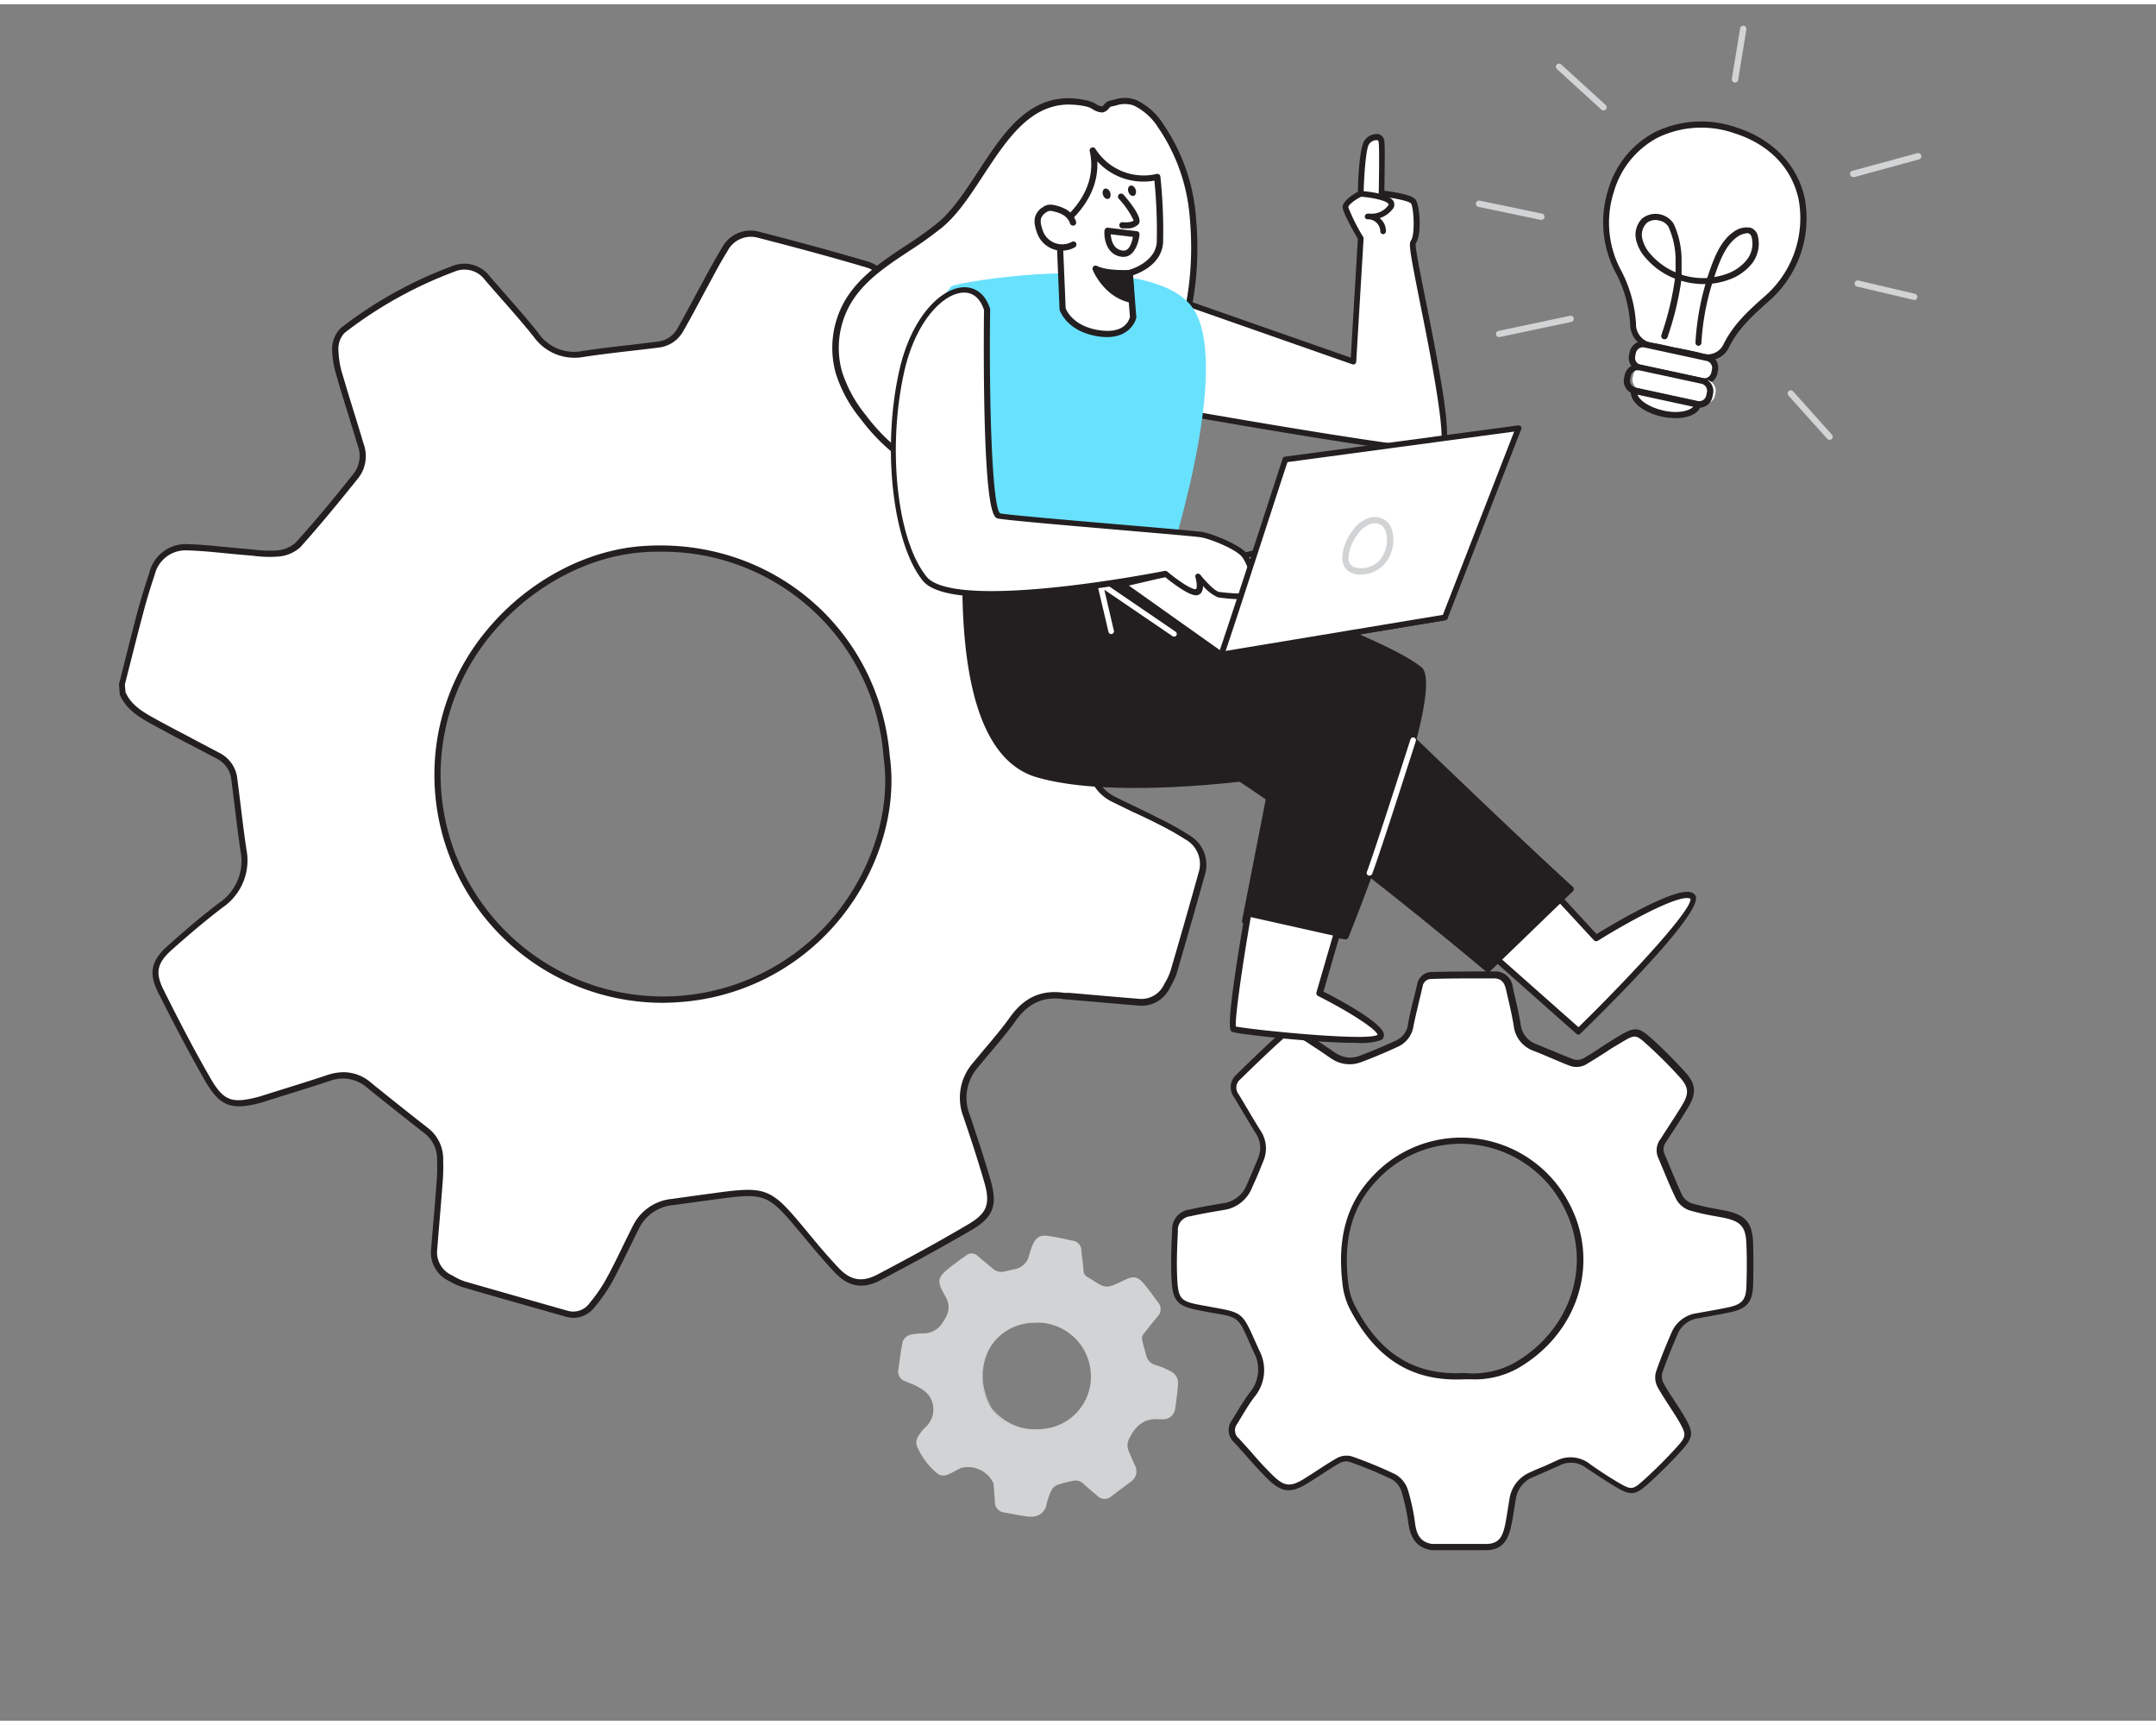 <?xml version="1.0" encoding="UTF-8" standalone="no"?>
<svg
   xmlns:dc="http://purl.org/dc/elements/1.1/"
   xmlns:cc="http://creativecommons.org/ns#"
   xmlns:rdf="http://www.w3.org/1999/02/22-rdf-syntax-ns#"
   xmlns:svg="http://www.w3.org/2000/svg"
   xmlns="http://www.w3.org/2000/svg"
   xmlns:sodipodi="http://sodipodi.sourceforge.net/DTD/sodipodi-0.dtd"
   xmlns:inkscape="http://www.inkscape.org/namespaces/inkscape"
   id="_210_creative_process_flatline"
   data-name="#210_creative_process_flatline"
   viewBox="0 0 344.828 274.51"
   width="350"
   height="280"
   class="illustration styles_illustrationTablet__1DWOa"
   version="1.1"
   sodipodi:docname="Creative Process_Flatline.svg"
   inkscape:version="1.0.2-2 (e86c870879, 2021-01-15)">
  <rect x="0" y="0" width="344.828" height="274.51" fill="#808080" stroke="none"/>
  <defs
     id="defs119" />
  <sodipodi:namedview
     pagecolor="#ffffff"
     bordercolor="#666666"
     borderopacity="1"
     objecttolerance="10"
     gridtolerance="10"
     guidetolerance="10"
     inkscape:pageopacity="0"
     inkscape:pageshadow="2"
     inkscape:window-width="1920"
     inkscape:window-height="1017"
     id="namedview117"
     showgrid="false"
     inkscape:zoom="2.5172414"
     inkscape:cx="203"
     inkscape:cy="153"
     inkscape:window-x="-8"
     inkscape:window-y="-8"
     inkscape:window-maximized="1"
     inkscape:current-layer="_210_creative_process_flatline" />
  <path
     d="m 19.471,108.732 c 1,-3.89 2,-7.8 3,-11.69 0.53,-2 1.16,-4 1.82,-6 a 5.59,5.59 0 0 1 5.72,-4.17 c 3.1,0.09 6.19,0.51 9.29,0.75 a 27.92,27.92 0 0 0 5,0.25 5.42,5.42 0 0 0 3.33,-1.37 c 3.25,-3.63 6.34,-7.4 9.39,-11.21 a 5.26,5.26 0 0 0 0.65,-4.95 c -1.08,-3.65 -2.27,-7.26 -3.33,-10.92 a 15.23,15.23 0 0 1 -0.75,-4.36 4.14,4.14 0 0 1 1.22,-2.93 67.61,67.61 0 0 1 17.68,-9.79 4.58,4.58 0 0 1 5.4,1.47 c 2.6,3 5.31,6 7.82,9.08 a 7.46,7.46 0 0 0 7.52,3.07 c 4,-0.62 8.11,-1 12.16,-1.53 a 4.63,4.63 0 0 0 3.5,-2.5 c 1.28,-2.26 2.47,-4.57 3.72,-6.85 1.07,-2 2.12,-3.92 3.28,-5.83 a 4.68,4.68 0 0 1 5.45,-2.38 c 5.79,1.5 11.57,3 17.3,4.74 a 4.94,4.94 0 0 1 3.48,5.18 c -0.06,3.14 -0.52,6.28 -0.77,9.43 -0.12,1.48 -0.22,3 -0.22,4.45 a 6.08,6.08 0 0 0 2.29,5 c 3.18,2.56 6.41,5.08 9.5,7.76 a 6.66,6.66 0 0 0 6.74,1.35 c 3.95,-1.2 7.88,-2.49 11.83,-3.68 3.12,-0.94 5.37,-0.14 7,2.67 q 4,6.91 7.78,14 c 1.82,3.42 1.44,5.52 -1.44,8.19 -1.93,1.8 -4,3.4 -6,5.14 q -2.16,1.88 -4.17,3.9 a 5.18,5.18 0 0 0 -1.54,4.34 c 0.43,4.21 0.83,8.42 1.36,12.61 a 6.64,6.64 0 0 0 3.82,5.33 c 2.41,1.19 4.85,2.33 7.25,3.55 a 45.54,45.54 0 0 1 4.36,2.46 5,5 0 0 1 2.35,5.88 q -2.18,7.84 -4.47,15.65 a 10.82,10.82 0 0 1 -1.08,2.25 4.5,4.5 0 0 1 -4.55,2.6 c -3.7,-0.31 -7.39,-0.64 -11.09,-1 -0.28,0 -0.56,0 -0.83,-0.06 -3.48,-0.52 -6.08,0.73 -8.14,3.6 -1.87,2.6 -4,5 -6.06,7.47 a 7.9,7.9 0 0 0 -1.4,8.09 c 1.17,3.47 2.33,7 3.34,10.48 1.07,3.72 0.46,5.42 -2.87,7.36 -4.77,2.77 -9.62,5.41 -14.5,8 -2.67,1.39 -4.74,1 -6.81,-1.22 -2.07,-2.22 -4.15,-4.76 -6.18,-7.18 -4.36,-5.2 -5.38,-5.62 -12.12,-4.74 -2.63,0.35 -5.25,0.73 -7.87,1.08 a 7.3,7.3 0 0 0 -5.92,4.11 c -1.39,2.78 -2.71,5.6 -4.18,8.34 a 26.06,26.06 0 0 1 -2.74,4 3.73,3.73 0 0 1 -4.1,1.41 c -5.48,-1.56 -11,-3.1 -16.44,-4.69 a 11.24,11.24 0 0 1 -2.13,-1 4.49,4.49 0 0 1 -2.62,-4.53 c 0.29,-3.66 0.62,-7.31 0.9,-11 0.08,-1.11 0.09,-2.23 0.06,-3.34 a 5.77,5.77 0 0 0 -2.21,-4.74 c -3.12,-2.42 -6.2,-4.9 -9.28,-7.36 a 6.34,6.34 0 0 0 -6.41,-1 c -3.48,1.15 -7,2.21 -10.48,3.31 l -0.4,0.14 c -4.59,1.22 -6.15,0.73 -8.51,-3.39 -2.62,-4.59 -5,-9.29 -7.42,-14 -1.45,-2.89 -1.07,-4.63 1.39,-6.82 2.67,-2.38 5.4,-4.7 8.24,-6.87 a 8.59,8.59 0 0 0 3.6,-8.75 c -0.56,-3.76 -1,-7.55 -1.46,-11.33 a 4.77,4.77 0 0 0 -2.53,-3.79 c -3.32,-1.77 -6.66,-3.49 -10,-5.28 -2.17,-1.17 -4.36,-2.34 -5.4,-4.8 z m 122.34,11.61 c -1.58,-20.08 -18.88,-34.68 -39.13,-33.17 -16.63,1.24 -34.32,17.31 -32.6,38.9 a 36.14,36.14 0 0 0 38.55,33 c 23.14,-1.73 35.49,-22.92 33.18,-38.73 z"
     fill="#ffffff"
     id="path2" />
  <path
     d="m 91.751,210.072 a 4.54,4.54 0 0 1 -1.24,-0.18 l -4.55,-1.29 c -4,-1.13 -7.93,-2.25 -11.9,-3.41 a 9.4,9.4 0 0 1 -1.94,-0.85 l -0.3,-0.16 a 5,5 0 0 1 -2.88,-5 c 0.13,-1.63 0.27,-3.26 0.41,-4.89 0.17,-2 0.34,-4.05 0.49,-6.08 a 28.56,28.56 0 0 0 0.06,-3.29 5.22,5.22 0 0 0 -2,-4.36 c -2.77,-2.16 -5.56,-4.38 -8.26,-6.54 l -1,-0.82 a 5.89,5.89 0 0 0 -5.94,-1 c -2.43,0.8 -4.91,1.58 -7.32,2.32 l -3.17,1 -0.14,0.05 -0.28,0.09 c -4.88,1.3 -6.66,0.58 -9.07,-3.63 -2.89,-5.05 -5.49,-10.15 -7.44,-14 -1.53,-3.06 -1.12,-5.07 1.51,-7.42 3.1,-2.77 5.73,-5 8.26,-6.9 a 8.09,8.09 0 0 0 3.42,-8.27 c -0.35,-2.36 -0.65,-4.75 -0.93,-7.07 -0.17,-1.43 -0.35,-2.85 -0.53,-4.27 a 4.3,4.3 0 0 0 -2.27,-3.42 l -4.12,-2.17 c -2,-1 -3.91,-2.06 -5.85,-3.11 -2.25,-1.22 -4.52,-2.45 -5.62,-5 a 0.83,0.83 0 0 1 0,-0.15 l -0.11,-1.4 a 0.44,0.44 0 0 1 0,-0.16 l 0.87,-3.43 c 0.69,-2.76 1.39,-5.52 2.12,-8.27 0.56,-2.09 1.21,-4.12 1.83,-6 a 6,6 0 0 1 6.16,-4.65 c 2.06,0.06 4.14,0.27 6.15,0.47 l 3.17,0.29 1.23,0.11 a 18.91,18.91 0 0 0 3.67,0.14 5.08,5.08 0 0 0 3,-1.21 c 3.48,-3.8 6.69,-7.8 9.38,-11.15 a 4.71,4.71 0 0 0 0.57,-4.49 c -0.48,-1.62 -1,-3.23 -1.48,-4.85 -0.62,-2 -1.26,-4 -1.84,-6.07 a 15.61,15.61 0 0 1 -0.75,-4.51 4.65,4.65 0 0 1 1.42,-3.32 67.2,67.2 0 0 1 17.82,-9.89 5.1,5.1 0 0 1 5.94,1.61 c 0.92,1.07 1.85,2.13 2.78,3.19 1.68,1.91 3.42,3.89 5,5.9 a 6.94,6.94 0 0 0 7.06,2.9 c 2.61,-0.4 5.28,-0.71 7.86,-1 l 4.3,-0.52 a 4.11,4.11 0 0 0 3.13,-2.25 c 0.76,-1.33 1.48,-2.68 2.2,-4 0.5,-0.94 1,-1.88 1.52,-2.82 l 0.53,-1 c 0.88,-1.61 1.79,-3.28 2.76,-4.87 a 5.16,5.16 0 0 1 6,-2.61 c 7,1.8 12.3,3.26 17.31,4.74 2.44,0.72 3.87,2.85 3.82,5.68 0,2.1 -0.25,4.22 -0.46,6.28 -0.11,1.06 -0.22,2.12 -0.31,3.18 -0.11,1.4 -0.21,2.91 -0.21,4.41 a 5.52,5.52 0 0 0 2.13,4.66 l 2.23,1.79 c 2.42,1.93 4.91,3.92 7.28,6 a 6.13,6.13 0 0 0 6.28,1.21 c 1.93,-0.58 3.84,-1.19 5.76,-1.79 1.92,-0.6 4,-1.28 6.06,-1.89 3.38,-1 5.86,-0.07 7.58,2.9 2.67,4.6 5.29,9.31 7.79,14 1.91,3.59 1.49,6 -1.54,8.8 -1.15,1.06 -2.37,2.07 -3.56,3.05 -0.84,0.69 -1.68,1.38 -2.5,2.1 -1.49,1.3 -2.88,2.6 -4.14,3.87 a 4.71,4.71 0 0 0 -1.4,3.92 l 0.26,2.56 c 0.34,3.3 0.68,6.7 1.1,10 a 6.12,6.12 0 0 0 3.55,4.94 c 1,0.51 2,1 3.05,1.49 1.41,0.68 2.81,1.36 4.2,2.07 a 42.07,42.07 0 0 1 4.41,2.48 5.46,5.46 0 0 1 2.56,6.44 c -1.37,4.92 -2.83,10 -4.47,15.64 a 10.75,10.75 0 0 1 -1,2.17 l -0.11,0.2 a 5,5 0 0 1 -5,2.85 l -7.87,-0.68 -3.51,-0.3 a 5.67,5.67 0 0 1 -0.58,-0.05 c -3.22,-0.48 -5.65,0.6 -7.66,3.4 -1.32,1.83 -2.8,3.59 -4.23,5.28 -0.62,0.74 -1.24,1.47 -1.84,2.21 a 7.42,7.42 0 0 0 -1.32,7.62 c 1.13,3.33 2.31,6.9 3.35,10.5 1.14,4 0.39,5.9 -3.1,7.93 -4.36,2.54 -9.11,5.15 -14.52,8 -2.87,1.5 -5.15,1.09 -7.4,-1.32 -1.78,-1.9 -3.47,-3.93 -5.1,-5.89 l -1.1,-1.31 c -4.26,-5.08 -5.13,-5.42 -11.68,-4.56 l -4.42,0.6 -3.44,0.47 a 6.77,6.77 0 0 0 -5.54,3.84 c -0.47,0.93 -0.92,1.87 -1.38,2.8 -0.9,1.83 -1.83,3.73 -2.81,5.56 a 26.42,26.42 0 0 1 -2.84,4.1 4.31,4.31 0 0 1 -3.37,1.73 z m -36.8,-39.28 a 6.71,6.71 0 0 1 4.28,1.58 l 1,0.82 c 2.69,2.16 5.47,4.38 8.24,6.54 a 6.23,6.23 0 0 1 2.41,5.12 32.8,32.8 0 0 1 -0.07,3.39 c -0.15,2 -0.32,4 -0.49,6.08 -0.14,1.63 -0.27,3.26 -0.4,4.88 a 4,4 0 0 0 2.36,4.06 l 0.3,0.17 a 9.3,9.3 0 0 0 1.73,0.81 c 4,1.15 7.93,2.27 11.9,3.4 l 4.54,1.29 a 3.21,3.21 0 0 0 3.57,-1.25 24.39,24.39 0 0 0 2.69,-3.93 c 1,-1.81 1.9,-3.7 2.79,-5.52 0.46,-0.94 0.92,-1.87 1.39,-2.8 a 7.78,7.78 0 0 1 6.29,-4.38 l 3.44,-0.48 4.43,-0.6 c 6.91,-0.9 8.08,-0.45 12.57,4.91 l 1.1,1.31 c 1.63,2 3.31,4 5.07,5.85 1.91,2.06 3.77,2.39 6.21,1.12 5.39,-2.83 10.13,-5.43 14.48,-8 3.09,-1.8 3.66,-3.26 2.64,-6.79 -1.02,-3.53 -2.21,-7.15 -3.34,-10.46 a 8.48,8.48 0 0 1 1.5,-8.57 l 1.85,-2.22 c 1.42,-1.68 2.89,-3.42 4.18,-5.22 2.22,-3.09 5,-4.34 8.62,-3.8 h 0.48 0.32 l 3.23,0.28 c 2.62,0.23 5.24,0.46 7.87,0.67 a 4,4 0 0 0 4.07,-2.34 l 0.11,-0.19 a 9.65,9.65 0 0 0 0.92,-2 c 1.64,-5.6 3.1,-10.72 4.47,-15.64 a 4.5,4.5 0 0 0 -2.14,-5.34 47.66,47.66 0 0 0 -4.32,-2.43 c -1.38,-0.7 -2.78,-1.38 -4.18,-2 -1,-0.5 -2.05,-1 -3.06,-1.5 a 7.11,7.11 0 0 1 -4.09,-5.71 c -0.43,-3.35 -0.77,-6.76 -1.11,-10.06 l -0.26,-2.55 a 5.73,5.73 0 0 1 1.69,-4.73 c 1.27,-1.28 2.68,-2.6 4.19,-3.92 0.82,-0.72 1.67,-1.42 2.52,-2.12 1.17,-1 2.39,-2 3.52,-3 2.72,-2.54 3,-4.38 1.33,-7.6 -2.5,-4.68 -5.11,-9.38 -7.77,-14 -1.5,-2.58 -3.48,-3.33 -6.43,-2.45 -2,0.61 -4,1.25 -6.05,1.88 -2.05,0.63 -3.84,1.22 -5.77,1.8 a 7.11,7.11 0 0 1 -7.22,-1.45 c -2.36,-2 -4.84,-4 -7.25,-6 l -2.18,-1.63 a 6.62,6.62 0 0 1 -2.47,-5.4 c 0,-1.54 0.11,-3.07 0.22,-4.49 0.09,-1.07 0.2,-2.14 0.31,-3.2 0.21,-2 0.42,-4.14 0.46,-6.2 0,-2.39 -1.09,-4.11 -3.11,-4.7 -5,-1.48 -10.33,-2.94 -17.28,-4.73 a 4.2,4.2 0 0 0 -4.91,2.15 c -1,1.58 -1.86,3.23 -2.73,4.83 l -0.54,1 c -0.51,0.93 -1,1.87 -1.51,2.81 -0.73,1.35 -1.45,2.71 -2.21,4 a 5.14,5.14 0 0 1 -3.87,2.75 c -1.44,0.18 -2.87,0.35 -4.31,0.51 -2.57,0.3 -5.23,0.61 -7.83,1 a 8,8 0 0 1 -8,-3.25 c -1.61,-2 -3.34,-4 -5,-5.87 -0.93,-1.06 -1.87,-2.13 -2.79,-3.2 a 4.06,4.06 0 0 0 -4.85,-1.32 66.58,66.58 0 0 0 -17.58,9.79 3.67,3.67 0 0 0 -1,2.54 14.57,14.57 0 0 0 0.7,4.25 c 0.59,2 1.22,4.08 1.84,6.05 0.5,1.62 1,3.24 1.48,4.87 a 5.71,5.71 0 0 1 -0.74,5.39 c -2.7,3.37 -5.92,7.34 -9.41,11.23 a 6,6 0 0 1 -3.65,1.46 19.23,19.23 0 0 1 -3.87,-0.14 l -1.21,-0.11 c -1.06,-0.08 -2.12,-0.19 -3.18,-0.29 -2,-0.2 -4.06,-0.4 -6.09,-0.46 a 5.08,5.08 0 0 0 -5.23,3.83 c -0.62,1.87 -1.26,3.89 -1.81,6 -0.74,2.75 -1.43,5.5 -2.13,8.26 l -0.85,3.35 0.1,1.21 c 0.93,2.21 3,3.31 5.08,4.46 2.08,1.15 4,2.11 5.9,3.14 l 4.12,2.17 a 5.24,5.24 0 0 1 2.79,4.16 q 0.28,2.14 0.54,4.29 c 0.28,2.31 0.57,4.7 0.92,7 a 9.11,9.11 0 0 1 -3.79,9.22 c -2.52,1.92 -5.12,4.09 -8.21,6.84 -2.3,2.07 -2.61,3.61 -1.3,6.27 1.94,3.87 4.53,9 7.42,14 2.2,3.85 3.46,4.35 7.94,3.15 a 1.66,1.66 0 0 0 0.21,-0.06 l 0.17,-0.06 3.18,-1 c 2.39,-0.74 4.87,-1.51 7.29,-2.32 a 8.27,8.27 0 0 1 2.62,-0.46 z m 50.9,-11.1 a 36.51,36.51 0 0 1 -36.26,-33.59 36.11,36.11 0 0 1 8.71,-26.52 c 6.36,-7.43 15.46,-12.26 24.34,-12.92 20.64,-1.55 38,13.23 39.67,33.61 1.21,8.56 -1.69,18.19 -7.78,25.78 a 36.37,36.37 0 0 1 -25.86,13.53 c -0.95,0.07 -1.89,0.11 -2.82,0.11 z m -0.27,-72.14 c -1,0 -1.9,0 -2.87,0.1 -8.62,0.65 -17.46,5.35 -23.66,12.58 a 35.14,35.14 0 0 0 -8.47,25.79 35.59,35.59 0 0 0 63.18,19.4 c 5.91,-7.38 8.74,-16.73 7.56,-25 v 0 a 35.43,35.43 0 0 0 -35.74,-32.87 z"
     fill="#231f20"
     id="path4" />
  <path
     d="m 229.121,246.732 c -2.22,-0.28 -3,-1.76 -3.33,-3.78 a 33.5,33.5 0 0 0 -1.13,-5.28 4.07,4.07 0 0 0 -1.76,-2.2 68.26,68.26 0 0 0 -6.91,-2.85 2.63,2.63 0 0 0 -1.95,0.26 c -1.68,0.95 -3.26,2.06 -4.89,3.09 -2.67,1.7 -3.85,1.67 -6.09,-0.54 -1.87,-1.84 -3.53,-3.89 -5.33,-5.8 a 2.16,2.16 0 0 1 -0.23,-2.91 c 0.9,-1.47 1.75,-3 2.79,-4.35 a 6.28,6.28 0 0 0 0.73,-7 c -2.92,-6.4 -2,-5.64 -8.55,-6.88 -3.94,-0.75 -4.47,-1.14 -4.63,-5.12 -0.1,-2.42 0,-4.85 0.12,-7.27 a 2.67,2.67 0 0 1 2.38,-2.86 c 1.76,-0.42 3.54,-0.71 5.32,-1 a 5.24,5.24 0 0 0 4.19,-3.24 c 0.61,-1.43 1.24,-2.85 1.82,-4.3 a 4.65,4.65 0 0 0 -0.44,-4.46 c -1.19,-1.91 -2.3,-3.88 -3.47,-5.8 a 2.18,2.18 0 0 1 0.32,-2.92 c 2.41,-2.36 4.82,-4.7 7.33,-6.93 a 2.34,2.34 0 0 1 2,-0.17 22.09,22.09 0 0 1 3.27,1.93 c 0.9,0.57 1.76,1.2 2.66,1.78 a 4.63,4.63 0 0 0 4.25,0.48 c 2,-0.74 3.95,-1.59 5.89,-2.46 a 3.84,3.84 0 0 0 2.19,-3.07 c 0.39,-2.09 0.93,-4.15 1.41,-6.23 a 1.87,1.87 0 0 1 1.93,-1.57 c 3.32,-0.07 6.64,-0.08 10,-0.11 a 2.34,2.34 0 0 1 2.44,2.13 c 0.42,1.92 0.91,3.84 1.23,5.77 a 4.36,4.36 0 0 0 2.81,3.69 c 2,0.81 4,1.75 6,2.49 a 2.63,2.63 0 0 0 1.94,-0.2 c 2,-1.11 3.82,-2.4 5.76,-3.55 2.3,-1.37 2.66,-1.38 4.65,0.42 a 70,70 0 0 1 5.31,5.31 c 1.57,1.75 1.6,3 0.37,5 -1.12,1.86 -2.32,3.67 -3.51,5.49 a 2.43,2.43 0 0 0 -0.25,2.45 c 0.95,2.22 1.82,4.48 2.9,6.64 a 3.39,3.39 0 0 0 1.91,1.5 c 1.68,0.5 3.44,0.76 5.17,1.1 3.09,0.62 4.07,1.68 4.16,4.82 0.07,2.21 0.05,4.44 0,6.65 -0.08,2.44 -0.89,3.34 -3.31,3.86 -1.65,0.34 -3.31,0.63 -5,0.93 a 4.69,4.69 0 0 0 -3.76,2.83 c -0.88,2.07 -1.76,4.15 -2.48,6.28 a 2.87,2.87 0 0 0 0.28,2.06 c 1.05,1.85 2.31,3.59 3.39,5.43 1.29,2.22 1.28,2.76 -0.45,4.68 a 72.26,72.26 0 0 1 -5.4,5.39 c -1.84,1.65 -2.38,1.65 -4.49,0.4 q -2.37,-1.41 -4.64,-3 a 4.53,4.53 0 0 0 -4.85,-0.5 c -1.45,0.67 -2.93,1.28 -4.38,2 a 5,5 0 0 0 -2.9,3.87 c -0.18,1.05 -0.33,2.11 -0.52,3.16 -0.41,2.27 -0.81,4.55 -3.92,4.46 z m 5.16,-27.39 a 14.41,14.41 0 0 0 8.32,-1.74 c 9.75,-5.68 12.64,-16.87 7.93,-25.66 a 18.9,18.9 0 0 0 -30.52,-4.35 c -4.59,4.79 -5.53,10.54 -4.81,16.78 a 11,11 0 0 0 1,3.76 c 3.68,7.21 9.07,11.73 18.08,11.21 z"
     fill="#ffffff"
     id="path6" />
  <path
     d="m 237.641,247.232 h -8.61 c -2.85,-0.37 -3.51,-2.58 -3.76,-4.21 a 34.51,34.51 0 0 0 -1.12,-5.2 3.51,3.51 0 0 0 -1.5,-1.9 63.34,63.34 0 0 0 -6.86,-2.83 2.15,2.15 0 0 0 -1.54,0.22 c -1.11,0.63 -2.22,1.36 -3.28,2.06 l -1.58,1 c -2.91,1.85 -4.35,1.72 -6.71,-0.6 -1.14,-1.13 -2.22,-2.34 -3.26,-3.52 -0.68,-0.77 -1.37,-1.55 -2.08,-2.3 a 2.64,2.64 0 0 1 -0.3,-3.51 l 0.66,-1.08 a 38.26,38.26 0 0 1 2.16,-3.31 5.76,5.76 0 0 0 0.67,-6.47 c -0.27,-0.59 -0.51,-1.13 -0.72,-1.61 -1.76,-4 -1.76,-4 -5.83,-4.68 l -1.63,-0.3 c -4,-0.77 -4.86,-1.29 -5,-5.59 -0.1,-2.45 0,-5 0.12,-7.31 a 3.17,3.17 0 0 1 2.77,-3.33 c 1.56,-0.37 3.16,-0.64 4.71,-0.9 l 0.64,-0.11 a 4.74,4.74 0 0 0 3.81,-2.94 l 0.24,-0.55 c 0.53,-1.24 1.07,-2.49 1.58,-3.74 a 4.18,4.18 0 0 0 -0.4,-4 c -0.68,-1.09 -1.34,-2.2 -2,-3.31 -0.49,-0.83 -1,-1.67 -1.49,-2.49 a 2.66,2.66 0 0 1 0.41,-3.54 c 2.19,-2.14 4.74,-4.63 7.34,-6.94 a 2.76,2.76 0 0 1 2.55,-0.26 16,16 0 0 1 2.64,1.51 l 0.71,0.46 c 0.46,0.29 0.9,0.6 1.35,0.9 0.45,0.3 0.86,0.6 1.31,0.88 a 4.15,4.15 0 0 0 3.81,0.44 c 1.87,-0.7 3.7,-1.49 5.86,-2.46 a 3.34,3.34 0 0 0 1.9,-2.7 c 0.27,-1.48 0.63,-3 1,-4.39 0.15,-0.62 0.3,-1.24 0.44,-1.86 a 2.38,2.38 0 0 1 2.41,-2 c 2.48,-0.05 5,-0.07 7.44,-0.09 h 2.52 a 2.8,2.8 0 0 1 2.93,2.53 c 0.11,0.48 0.22,1 0.34,1.46 0.32,1.41 0.66,2.87 0.9,4.33 a 3.86,3.86 0 0 0 2.51,3.31 c 0.82,0.33 1.64,0.69 2.46,1 1.15,0.49 2.35,1 3.54,1.44 a 2.11,2.11 0 0 0 1.53,-0.16 c 1.07,-0.61 2.14,-1.29 3.17,-2 0.85,-0.54 1.7,-1.09 2.57,-1.6 2.53,-1.5 3.12,-1.44 5.25,0.48 a 74.85,74.85 0 0 1 5.34,5.35 c 1.69,1.88 1.8,3.35 0.43,5.62 -1,1.65 -2.06,3.28 -3.1,4.86 l -0.42,0.65 a 1.93,1.93 0 0 0 -0.22,2 c 0.29,0.67 0.57,1.33 0.84,2 0.64,1.53 1.3,3.12 2,4.61 a 2.9,2.9 0 0 0 1.61,1.25 37.91,37.91 0 0 0 3.8,0.85 l 1.32,0.25 c 3.36,0.66 4.47,1.94 4.57,5.28 0.06,2.13 0.06,4.37 0,6.69 -0.09,2.67 -1,3.76 -3.71,4.32 -1.46,0.31 -3,0.58 -4.4,0.83 l -0.57,0.11 a 4.16,4.16 0 0 0 -3.39,2.54 c -0.94,2.2 -1.77,4.2 -2.47,6.24 a 2.43,2.43 0 0 0 0.24,1.66 c 0.55,1 1.17,1.91 1.77,2.84 0.6,0.93 1.1,1.7 1.62,2.58 1.42,2.43 1.34,3.22 -0.51,5.27 a 73.2,73.2 0 0 1 -5.44,5.42 c -2,1.77 -2.73,1.84 -5.07,0.46 -1.58,-0.94 -3.15,-2 -4.68,-3 a 4,4 0 0 0 -4.35,-0.46 c -0.69,0.32 -1.37,0.62 -2.06,0.92 -0.69,0.3 -1.55,0.68 -2.32,1 a 4.44,4.44 0 0 0 -2.62,3.51 c -0.09,0.52 -0.17,1 -0.26,1.57 -0.09,0.57 -0.17,1.06 -0.26,1.59 -0.42,2.27 -0.91,4.96 -4.27,4.96 z m -8.51,-1 h 8.34 c 2.55,0.09 3,-1.49 3.43,-4 0.09,-0.53 0.18,-1.06 0.26,-1.58 0.08,-0.52 0.17,-1.06 0.26,-1.59 a 5.48,5.48 0 0 1 3.19,-4.24 c 0.77,-0.36 1.55,-0.7 2.33,-1 l 2,-0.91 a 5,5 0 0 1 5.35,0.54 c 1.5,1.07 3.05,2.08 4.61,3 2,1.16 2.25,1.13 3.9,-0.35 a 73,73 0 0 0 5.36,-5.34 c 1.56,-1.73 1.59,-2 0.39,-4.1 -0.5,-0.86 -1.06,-1.71 -1.6,-2.54 -0.54,-0.83 -1.23,-1.9 -1.79,-2.89 a 3.32,3.32 0 0 1 -0.32,-2.47 c 0.7,-2.08 1.54,-4.09 2.49,-6.31 a 5.15,5.15 0 0 1 4.13,-3.13 l 0.57,-0.11 c 1.44,-0.25 2.93,-0.51 4.38,-0.82 2.21,-0.47 2.84,-1.2 2.91,-3.39 0.07,-2.19 0.09,-4.52 0,-6.62 -0.08,-2.87 -0.86,-3.76 -3.76,-4.34 l -1.31,-0.24 a 36.61,36.61 0 0 1 -3.91,-0.88 3.81,3.81 0 0 1 -2.21,-1.75 c -0.76,-1.53 -1.43,-3.13 -2.07,-4.68 l -0.84,-2 a 2.93,2.93 0 0 1 0.29,-2.92 l 0.43,-0.66 c 1,-1.57 2.09,-3.19 3.08,-4.82 1.15,-1.9 1.07,-2.89 -0.32,-4.45 a 72.78,72.78 0 0 0 -5.27,-5.27 c -1.8,-1.63 -1.92,-1.64 -4.07,-0.36 -0.86,0.51 -1.7,1 -2.54,1.58 -1.05,0.67 -2.13,1.35 -3.22,2 a 3.15,3.15 0 0 1 -2.36,0.23 c -1.22,-0.44 -2.43,-1 -3.59,-1.47 -0.81,-0.35 -1.62,-0.7 -2.44,-1 a 4.84,4.84 0 0 1 -3.12,-4.07 c -0.24,-1.43 -0.57,-2.88 -0.89,-4.28 -0.12,-0.49 -0.23,-1 -0.34,-1.47 -0.27,-1.2 -0.86,-1.74 -1.92,-1.74 v 0 h -2.52 c -2.47,0 -4.95,0 -7.42,0.09 a 1.39,1.39 0 0 0 -1.47,1.19 c -0.14,0.62 -0.29,1.24 -0.44,1.86 -0.34,1.42 -0.69,2.89 -1,4.35 a 4.31,4.31 0 0 1 -2.48,3.42 c -2.18,1 -4,1.77 -5.92,2.48 a 5.13,5.13 0 0 1 -4.69,-0.53 c -0.45,-0.29 -0.89,-0.59 -1.33,-0.9 -0.44,-0.31 -0.88,-0.6 -1.33,-0.88 l -0.71,-0.47 a 16.73,16.73 0 0 0 -2.48,-1.43 1.92,1.92 0 0 0 -1.5,0.09 c -2.59,2.3 -5.14,4.78 -7.32,6.91 a 1.69,1.69 0 0 0 -0.25,2.31 c 0.51,0.83 1,1.67 1.5,2.5 0.65,1.11 1.3,2.21 2,3.3 a 5.14,5.14 0 0 1 0.48,4.91 c -0.51,1.26 -1,2.51 -1.59,3.76 l -0.24,0.55 a 5.72,5.72 0 0 1 -4.56,3.53 l -0.63,0.11 c -1.54,0.26 -3.12,0.53 -4.65,0.89 a 2.2,2.2 0 0 0 -2,2.41 c -0.12,2.43 -0.22,4.81 -0.12,7.22 0.15,3.75 0.56,4 4.22,4.65 l 1.63,0.3 c 4.5,0.81 4.62,0.9 6.56,5.26 l 0.72,1.6 a 6.73,6.73 0 0 1 -0.79,7.48 c -0.76,1 -1.44,2.14 -2.1,3.22 l -0.66,1.09 a 1.67,1.67 0 0 0 0.27,2.28 c 0.71,0.76 1.41,1.54 2.1,2.32 1,1.16 2.09,2.37 3.21,3.47 2,2 3,2.08 5.48,0.47 q 0.78,-0.49 1.56,-1 c 1.08,-0.7 2.2,-1.44 3.34,-2.09 a 3.18,3.18 0 0 1 2.37,-0.29 67.11,67.11 0 0 1 7,2.88 4.46,4.46 0 0 1 2,2.48 35,35 0 0 1 1.15,5.36 c 0.25,2.09 1.09,3.07 2.79,3.3 z m 6.4,-26.33 h -1.25 c -8.38,0.43 -14.27,-3.21 -18.51,-11.48 a 11.64,11.64 0 0 1 -1.07,-3.94 c -0.84,-7.32 0.73,-12.78 4.95,-17.17 a 19.29,19.29 0 0 1 16.66,-5.88 19.54,19.54 0 0 1 14.66,10.34 c 5,9.38 1.53,20.7 -8.12,26.32 a 14.17,14.17 0 0 1 -7.32,1.82 z m -1.25,-1 v 0 a 13.8,13.8 0 0 0 8,-1.67 c 9.18,-5.35 12.51,-16.09 7.75,-25 a 18.55,18.55 0 0 0 -13.92,-9.82 18.29,18.29 0 0 0 -15.81,5.58 c -4,4.16 -5.48,9.36 -4.68,16.37 a 10.47,10.47 0 0 0 1,3.6 c 4,7.88 9.63,11.36 17.59,10.93 z"
     fill="#231f20"
     id="path8" />
  <path
     d="m 146.961,229.952 a 3.91,3.91 0 0 1 0.3,-0.75 8.43,8.43 0 0 1 0.94,-1.2 4.34,4.34 0 0 0 0.8,-5.66 5.15,5.15 0 0 0 -1.88,-1.59 21.09,21.09 0 0 0 -2.32,-1 1.08,1.08 0 0 1 -0.72,-1.22 c 0.21,-1.48 0.4,-3 0.69,-4.44 a 1.33,1.33 0 0 1 0.84,-0.78 9.11,9.11 0 0 1 2,-0.2 4.08,4.08 0 0 0 3.51,-2 c 1.1,-1.61 1.41,-3 0.33,-4.82 -1.3,-2.22 -1.09,-2.44 1,-4 0.74,-0.58 1.53,-1.08 2.28,-1.64 a 0.85,0.85 0 0 1 1.21,0.06 c 0.8,0.68 1.62,1.34 2.42,2 a 2.51,2.51 0 0 0 2.22,0.59 c 0.55,-0.11 1.1,-0.26 1.66,-0.38 a 3.41,3.41 0 0 0 2.76,-2.66 c 0.93,-3.31 1.55,-2.81 3.9,-2.42 0.81,0.14 1.61,0.36 2.41,0.51 a 1.14,1.14 0 0 1 1.07,1.12 c 0.09,1.07 0.26,2.14 0.32,3.21 a 1.63,1.63 0 0 0 0.83,1.44 c 3.39,2.13 3,2.16 6.47,0.53 1.25,-0.58 1.65,-0.51 2.52,0.53 0.87,1.04 1.48,1.93 2.21,2.91 a 1.17,1.17 0 0 1 0,1.61 c -0.81,1 -1.63,2 -2.39,3 a 1.47,1.47 0 0 0 -0.25,1 c 0.18,0.92 0.46,1.81 0.7,2.71 a 2.55,2.55 0 0 0 1.82,1.85 11.71,11.71 0 0 1 2.5,1 1.6,1.6 0 0 1 0.7,1.21 41.07,41.07 0 0 1 -0.46,4.13 1.43,1.43 0 0 1 -1.54,1.3 5.72,5.72 0 0 1 -0.59,0 c -2.53,-0.19 -4.09,1.12 -5.15,3.27 a 2.83,2.83 0 0 0 -0.14,2.53 c 0.33,0.76 0.65,1.51 1,2.26 a 1.47,1.47 0 0 1 -0.47,2 q -1.58,1.15 -3.12,2.34 a 1.17,1.17 0 0 1 -1.68,-0.09 c -0.7,-0.62 -1.43,-1.21 -2.12,-1.85 a 2.25,2.25 0 0 0 -2.11,-0.63 17.6,17.6 0 0 0 -2.7,0.72 2.37,2.37 0 0 0 -1.13,1.06 10.74,10.74 0 0 0 -0.79,2.23 1.89,1.89 0 0 1 -2.07,1.61 c -1.37,-0.15 -2.73,-0.45 -4.1,-0.68 a 1.16,1.16 0 0 1 -1,-1.19 c -0.06,-0.65 -0.09,-1.3 -0.14,-1.95 a 7.74,7.74 0 0 0 -0.12,-1.18 c -0.52,-2 -4.05,-3.64 -5.91,-2.72 -0.71,0.35 -1.39,0.77 -2.13,1.07 a 1.22,1.22 0 0 1 -1,-0.07 11,11 0 0 1 -3.19,-4.24 3,3 0 0 1 -0.19,-0.44 z m 19.23,-1.52 a 8.93,8.93 0 0 0 8.82,-8.86 9.08,9.08 0 0 0 -9,-9.18 9.21,9.21 0 0 0 -9,9.21 9,9 0 0 0 9.18,8.83 z"
     fill="#d1d3d4"
     id="path10" />
  <path
     d="m 164.921,241.872 h -0.29 c -1,-0.11 -2,-0.29 -2.91,-0.47 l -1.22,-0.22 a 1.65,1.65 0 0 1 -1.38,-1.64 c 0,-0.39 -0.06,-0.78 -0.09,-1.17 l -0.07,-1.12 a 4.4,4.4 0 0 0 -0.09,-0.77 4.49,4.49 0 0 0 -5.2,-2.39 l -0.74,0.38 a 12.49,12.49 0 0 1 -1.42,0.7 1.68,1.68 0 0 1 -1.51,-0.14 11.37,11.37 0 0 1 -3.34,-4.43 2.8,2.8 0 0 1 -0.1,-0.37 v -0.16 a 0.51,0.51 0 0 1 0,-0.3 c 0,-0.06 0,-0.13 0.07,-0.2 a 2.55,2.55 0 0 1 0.28,-0.65 9.23,9.23 0 0 1 1,-1.27 3.83,3.83 0 0 0 0.73,-5.06 4.82,4.82 0 0 0 -1.68,-1.4 9.88,9.88 0 0 0 -1.51,-0.7 l -0.79,-0.33 a 1.6,1.6 0 0 1 -1,-1.75 l 0.12,-0.8 c 0.16,-1.21 0.34,-2.45 0.58,-3.67 a 1.78,1.78 0 0 1 1.21,-1.16 9.35,9.35 0 0 1 2.13,-0.22 3.57,3.57 0 0 0 3.1,-1.8 c 1.12,-1.63 1.21,-2.75 0.32,-4.28 -1.43,-2.44 -1.14,-2.95 1.09,-4.69 0.43,-0.34 0.87,-0.65 1.32,-1 l 1,-0.7 a 1.36,1.36 0 0 1 1.84,0.09 c 0.44,0.38 0.88,0.74 1.33,1.11 l 1.08,0.9 a 2,2 0 0 0 1.8,0.48 l 0.85,-0.19 c 0.27,-0.06 0.53,-0.13 0.8,-0.18 a 2.9,2.9 0 0 0 2.38,-2.31 c 0.9,-3.16 1.67,-3.3 3.83,-2.89 l 0.64,0.11 c 0.48,0.08 1,0.19 1.42,0.29 0.42,0.1 0.67,0.16 1,0.22 a 1.62,1.62 0 0 1 1.46,1.57 c 0,0.45 0.09,0.89 0.15,1.34 0.07,0.63 0.14,1.25 0.18,1.88 a 1.13,1.13 0 0 0 0.6,1 l 0.58,0.36 c 2.44,1.55 2.44,1.55 5.06,0.31 l 0.35,-0.17 c 1.45,-0.68 2.09,-0.55 3.11,0.65 0.57,0.67 1.09,1.38 1.59,2.06 0.21,0.3 0.42,0.59 0.64,0.88 a 1.66,1.66 0 0 1 -0.05,2.23 l -0.12,0.14 c -0.75,0.92 -1.53,1.86 -2.25,2.83 a 1,1 0 0 0 -0.16,0.64 c 0.13,0.66 0.32,1.34 0.51,2 l 0.19,0.68 a 2,2 0 0 0 1.49,1.5 12.56,12.56 0 0 1 2.59,1.1 2.12,2.12 0 0 1 1,1.66 c -0.06,1.36 -0.25,2.7 -0.46,4.19 a 1.92,1.92 0 0 1 -2,1.72 h -0.2 a 3.2,3.2 0 0 1 -0.44,0 c -2.11,-0.16 -3.57,0.8 -4.66,3 a 2.29,2.29 0 0 0 -0.13,2.1 l 0.27,0.65 c 0.24,0.53 0.47,1.07 0.71,1.61 a 2,2 0 0 1 -0.63,2.62 q -1.58,1.16 -3.12,2.34 a 1.66,1.66 0 0 1 -2.31,-0.12 l -0.87,-0.75 c -0.43,-0.36 -0.85,-0.72 -1.26,-1.1 a 1.76,1.76 0 0 0 -1.66,-0.51 l -0.43,0.09 a 14.55,14.55 0 0 0 -2.2,0.6 1.91,1.91 0 0 0 -0.86,0.83 10.5,10.5 0 0 0 -0.76,2.13 2.39,2.39 0 0 1 -2.49,2.09 z m -10.25,-9 a 5.92,5.92 0 0 1 2.39,0.56 4.69,4.69 0 0 1 2.73,2.8 5.25,5.25 0 0 1 0.12,1 l 0.07,1.11 c 0,0.38 0,0.76 0.09,1.14 0.09,0.38 0.27,0.68 0.6,0.74 l 1.23,0.22 c 0.93,0.17 1.89,0.35 2.84,0.45 0.95,0.1 1.35,-0.62 1.52,-1.24 a 11.71,11.71 0 0 1 0.86,-2.31 2.86,2.86 0 0 1 1.39,-1.3 14.12,14.12 0 0 1 2.35,-0.64 l 0.43,-0.1 a 2.73,2.73 0 0 1 2.55,0.76 l 1.22,1.07 c 0.3,0.25 0.6,0.5 0.89,0.76 0.29,0.26 0.66,0.37 1,0.08 1,-0.8 2.08,-1.59 3.14,-2.36 a 1,1 0 0 0 0.31,-1.4 c -0.25,-0.54 -0.48,-1.08 -0.71,-1.63 l -0.28,-0.64 a 3.35,3.35 0 0 1 0.15,-3 c 1.28,-2.57 3.13,-3.73 5.64,-3.54 a 1.32,1.32 0 0 0 0.28,0 h 0.26 a 0.94,0.94 0 0 0 1.06,-0.87 c 0.21,-1.45 0.39,-2.77 0.45,-4.08 a 1.13,1.13 0 0 0 -0.46,-0.76 11.87,11.87 0 0 0 -2.39,-1 3,3 0 0 1 -2.15,-2.18 l -0.19,-0.68 c -0.19,-0.67 -0.38,-1.37 -0.52,-2.08 a 1.92,1.92 0 0 1 0.34,-1.42 c 0.73,-1 1.52,-1.94 2.28,-2.86 l 0.12,-0.15 a 0.68,0.68 0 0 0 0,-1 c -0.22,-0.29 -0.44,-0.59 -0.65,-0.89 -0.49,-0.67 -1,-1.36 -1.54,-2 -0.72,-0.85 -0.88,-0.89 -1.92,-0.39 l -0.35,0.16 c -3,1.44 -3.2,1.43 -6,-0.36 l -0.58,-0.37 a 2.11,2.11 0 0 1 -1.06,-1.82 c 0,-0.62 -0.11,-1.22 -0.18,-1.83 0,-0.46 -0.1,-0.92 -0.14,-1.38 -0.04,-0.46 -0.21,-0.58 -0.66,-0.67 -0.45,-0.09 -0.7,-0.14 -1,-0.22 -0.3,-0.08 -0.9,-0.21 -1.36,-0.28 l -0.66,-0.12 c -1.74,-0.32 -2,-0.36 -2.68,2.18 a 3.91,3.91 0 0 1 -3.14,3 l -0.78,0.18 -0.88,0.2 a 3,3 0 0 1 -2.64,-0.69 l -1.07,-0.9 c -0.46,-0.37 -0.91,-0.74 -1.35,-1.12 -0.26,-0.22 -0.37,-0.21 -0.59,0 l -1,0.71 c -0.43,0.3 -0.86,0.6 -1.27,0.92 -1.95,1.52 -1.95,1.52 -0.85,3.41 a 4.47,4.47 0 0 1 -0.35,5.35 4.57,4.57 0 0 1 -3.91,2.23 8,8 0 0 0 -1.9,0.19 0.88,0.88 0 0 0 -0.48,0.39 c -0.24,1.18 -0.41,2.41 -0.57,3.6 l -0.11,0.81 a 0.59,0.59 0 0 0 0.42,0.7 l 0.76,0.31 a 10.8,10.8 0 0 1 1.62,0.76 5.64,5.64 0 0 1 2.06,1.77 4.84,4.84 0 0 1 -0.88,6.25 8.75,8.75 0 0 0 -0.89,1.14 2,2 0 0 0 -0.16,0.4 v 0.1 0 a 1.06,1.06 0 0 0 0.06,0.19 10.43,10.43 0 0 0 3,4.05 0.82,0.82 0 0 0 0.51,0 14.61,14.61 0 0 0 1.32,-0.65 l 0.77,-0.4 a 3.33,3.33 0 0 1 1.47,-0.35 z m 11.55,-4 v 0 a 9.52,9.52 0 0 1 -0.27,-19 h 0.09 a 9.62,9.62 0 0 1 9.51,9.68 9.39,9.39 0 0 1 -9.33,9.38 z m -0.31,-18 a 8.52,8.52 0 1 0 0.28,17 v 0 a 8.39,8.39 0 0 0 8.29,-8.37 8.61,8.61 0 0 0 -8.52,-8.67 z"
     fill="#d1d3d4"
     id="path12" />
  <path
     d="m 238.581,151.952 13.9,12.39 c 0,0 19.69,-19.22 18.31,-21.46 -1.38,-2.24 -15.5,6.54 -15.5,6.54 l -8.57,-9.28"
     fill="#ffffff"
     id="path14" />
  <path
     d="m 252.481,164.792 a 0.5,0.5 0 0 1 -0.34,-0.13 l -13.9,-12.32 a 0.503,0.503 0 1 1 0.67,-0.75 l 13.55,12 c 9.19,-9 18.32,-19.05 17.9,-20.54 a 0.42,0.42 0 0 0 -0.19,-0.08 c -2,-0.47 -9.82,3.81 -14.62,6.8 a 0.49,0.49 0 0 1 -0.62,-0.08 l -8.58,-9.28 a 0.51,0.51 0 0 1 0,-0.71 0.5,0.5 0 0 1 0.7,0 l 8.3,9 c 2.27,-1.4 12.22,-7.37 15,-6.71 a 1.25,1.25 0 0 1 0.81,0.55 c 1.44,2.33 -12.38,16.21 -18.39,22.08 a 0.49,0.49 0 0 1 -0.29,0.17 z"
     fill="#231f20"
     id="path16" />
  <path
     d="m 218.751,110.652 c 0,0 22.37,21.69 32.46,30.84 l -13.23,12.85 c 0,0 -35.42,-29.85 -47,-34.64 z"
     fill="#231f20"
     id="path18" />
  <path
     d="m 237.981,154.792 a 0.46,0.46 0 0 1 -0.32,-0.11 c -0.36,-0.3 -35.5,-29.85 -46.87,-34.56 a 0.49,0.49 0 0 1 -0.3,-0.48 0.5,0.5 0 0 1 0.34,-0.45 l 27.76,-9 a 0.49,0.49 0 0 1 0.5,0.12 c 0.23,0.21 22.44,21.73 32.45,30.82 a 0.49,0.49 0 0 1 0.17,0.36 0.51,0.51 0 0 1 -0.15,0.36 l -13.24,12.8 a 0.45,0.45 0 0 1 -0.34,0.14 z m -45.62,-35 c 12,5.8 41.83,30.73 45.59,33.89 l 12.53,-12.13 c -9.65,-8.8 -29.57,-28.06 -31.86,-30.28 z"
     fill="#231f20"
     id="path20" />
  <path
     d="m 154.351,90.712 c 0.28,0.8 -1.65,28.56 11.57,32.42 13.22,3.86 37.8,0 37.8,0 l -4.6,23.49 16.06,2.42 c 0,0 15.71,-39.37 11.81,-42.61 -6.91,-5.75 -47.54,-19.16 -47.54,-19.16 z"
     fill="#231f20"
     id="path22" />
  <path
     d="m 215.181,149.542 h -0.06 l -16.05,-2.42 a 0.51,0.51 0 0 1 -0.34,-0.21 0.5,0.5 0 0 1 -0.08,-0.38 l 4.46,-22.8 c -4.12,0.59 -25.4,3.36 -37.31,-0.11 -7.89,-2.31 -11.89,-12.86 -11.89,-31.39 0,-0.65 0,-1.26 0,-1.39 a 0.44,0.44 0 0 1 0.05,-0.4 0.49,0.49 0 0 1 0.37,-0.21 l 25.1,-3.45 a 0.42,0.42 0 0 1 0.22,0 c 1.66,0.54 40.8,13.51 47.7,19.25 4.06,3.37 -10.05,39.11 -11.67,43.17 a 0.49,0.49 0 0 1 -0.5,0.34 z m -15.47,-3.34 15.15,2.29 c 6,-15.12 14.43,-39.5 11.82,-41.68 -6.59,-5.47 -44.93,-18.26 -47.27,-19 l -24.53,3.36 c 0,0.24 0,0.58 0,1.08 0,18 3.75,28.27 11.17,30.43 12.95,3.78 37.34,0 37.58,0 a 0.52,0.52 0 0 1 0.44,0.14 0.51,0.51 0 0 1 0.13,0.44 z"
     fill="#231f20"
     id="path24" />
  <path
     d="m 190.391,48.032 26,9.12 1.17,-19.71 c 0,0 -2.28,-3.89 -2.43,-4.9 -0.15,-1.01 2.48,-2.2 2.48,-2.2 0,0 0.17,-7.22 1,-8.21 0.83,-0.99 2.21,-1.26 2.35,0 0.14,1.26 0,8.21 0,8.21 0,0 4.51,0.49 5.07,1.28 0.56,0.79 0.84,5.4 0,6.47 -0.84,1.07 7.32,32.61 4.22,33.32 -3.1,0.71 -45.52,-6.9 -45.52,-6.9"
     fill="#ffffff"
     id="path26" />
  <path
     d="m 229.651,71.872 c -6.19,0 -43.37,-6.65 -45,-6.94 a 0.46,0.46 0 0 1 -0.37,-0.53 0.45,0.45 0 0 1 0.53,-0.37 c 11.78,2.11 42.9,7.46 45.34,6.9 1.54,-0.35 -1.56,-15.84 -2.89,-22.46 -1.74,-8.71 -2,-10.21 -1.59,-10.69 0.68,-0.87 0.45,-5.27 0,-5.93 -0.27,-0.34 -2.44,-0.84 -4.75,-1.09 a 0.46,0.46 0 0 1 -0.41,-0.46 c 0,-0.07 0.14,-6.92 0,-8.15 0,-0.36 -0.2,-0.4 -0.25,-0.42 a 1.5,1.5 0 0 0 -1.3,0.66 c -0.44,0.54 -0.79,4.46 -0.87,7.93 a 0.44,0.44 0 0 1 -0.26,0.4 c -1.19,0.57 -2.23,1.41 -2.18,1.76 a 28.27,28.27 0 0 0 2.38,4.73 0.42,0.42 0 0 1 0.06,0.25 l -1.18,19.72 a 0.46,0.46 0 0 1 -0.2,0.35 0.48,0.48 0 0 1 -0.4,0.06 l -26.05,-9.13 a 0.46,0.46 0 0 1 0.3,-0.86 l 25.48,8.92 1.13,-19 c -0.44,-0.75 -2.27,-3.94 -2.42,-4.94 -0.15,-1 1.58,-2.15 2.43,-2.59 0,-1.69 0.26,-7.22 1.07,-8.21 a 2.35,2.35 0 0 1 2.27,-1 1.32,1.32 0 0 1 0.9,1.2 c 0.12,1.12 0,6.32 0,7.85 1.57,0.19 4.41,0.63 5,1.42 0.69,1 1,5.79 0,7 -0.12,0.54 0.84,5.32 1.77,9.94 3.18,15.9 4.25,23.06 2.19,23.53 a 2.87,2.87 0 0 1 -0.73,0.15 z"
     fill="#231f20"
     id="path28" />
  <path
     d="m 185.591,19.342 a 9.73,9.73 0 0 0 -4.1,-3.62 c -1.47,-0.57 -2.46,-0.13 -3.86,0.14 -0.56,0.11 -0.8,0.89 -1.38,0.94 -0.58,0.05 -1.56,-0.72 -2.16,-0.87 -12.67,-3.22 -16.22,13.11 -23.71,19.41 -4.92,4.1 -11.36,6.7 -14.68,12.17 a 14.54,14.54 0 0 0 -1.58,11.38 21.6,21.6 0 0 0 3.9,7.15 30.39,30.39 0 0 0 7.14,6.86 c 8.88,5.89 21.29,4.93 30.1,-1 12.43,-8.47 16.86,-23.56 15.52,-37.78 a 30,30 0 0 0 -5.19,-14.78 z"
     fill="#ffffff"
     id="path30" />
  <path
     d="m 158.981,77.342 a 25.34,25.34 0 0 1 -14.05,-4 30.76,30.76 0 0 1 -7.26,-7 21.67,21.67 0 0 1 -4,-7.32 15.14,15.14 0 0 1 1.59,-11.83 c 2.26,-3.72 5.95,-6.16 9.51,-8.52 a 60.09,60.09 0 0 0 5.28,-3.77 c 2.37,-2 4.32,-5 6.39,-8.15 4.35,-6.67 8.86,-13.56 17.76,-11.27 a 4.45,4.45 0 0 1 1,0.43 3,3 0 0 0 1,0.42 c 0.12,0 0.26,-0.16 0.4,-0.31 a 1.73,1.73 0 0 1 0.93,-0.61 l 0.76,-0.17 a 5.16,5.16 0 0 1 3.38,0.05 10.3,10.3 0 0 1 4.32,3.79 30.46,30.46 0 0 1 5.29,15 c 1.49,16.23 -4.38,30.5 -15.7,38.19 a 29.76,29.76 0 0 1 -16.6,5.07 z m 12,-61.3 c -6.32,0 -10,5.71 -13.67,11.26 -2.11,3.23 -4.1,6.28 -6.58,8.36 a 61,61 0 0 1 -5.37,3.84 c -3.63,2.41 -7.06,4.68 -9.21,8.21 a 14.16,14.16 0 0 0 -1.49,11 21.19,21.19 0 0 0 3.82,7 29.79,29.79 0 0 0 7,6.75 c 8.33,5.53 20.48,5.1 29.54,-1.05 11,-7.48 16.72,-21.42 15.27,-37.28 a 29.52,29.52 0 0 0 -5.11,-14.49 v 0 a 9.46,9.46 0 0 0 -3.87,-3.45 4.27,4.27 0 0 0 -2.8,0 c -0.25,0.06 -0.51,0.12 -0.79,0.17 -0.11,0 -0.25,0.17 -0.39,0.32 a 1.68,1.68 0 0 1 -1,0.63 3,3 0 0 1 -1.6,-0.54 3.94,3.94 0 0 0 -0.74,-0.35 12.23,12.23 0 0 0 -3.04,-0.37 z"
     fill="#231f20"
     id="path32" />
  <path
     d="m 152.121,45.142 c 0.54,-0.68 30.76,-5.84 38.23,2.89 7.47,8.73 -4,43.09 -4,43.09 l -40.23,-2.42 c 0,0 -8.75,-25.13 6,-43.56 z"
     fill="#68e1fd"
     id="path34" />
  <path
     d="m 180.671,42.982 0.55,7.07 c 0,0 -0.66,3.3 -5.48,2.57 -4.82,-0.73 -5.8,-3.92 -5.8,-3.92 l -0.55,-13.22 c 0,0 7,-4.57 5.37,-12.08 a 9.72,9.72 0 0 0 10.36,4.23 83.53,83.53 0 0 1 0.42,10.47 c -0.29,3.71 -4.87,4.88 -4.87,4.88 z"
     fill="#ffffff"
     id="path36" />
  <path
     d="m 177.051,53.232 a 10.32,10.32 0 0 1 -1.39,-0.11 c -5.07,-0.77 -6.15,-4.13 -6.2,-4.27 a 0.59,0.59 0 0 1 0,-0.13 l -0.55,-13.22 a 0.49,0.49 0 0 1 0.23,-0.44 c 0.06,0 6.74,-4.48 5.15,-11.55 a 0.5,0.5 0 0 1 0.92,-0.37 9.11,9.11 0 0 0 9.78,4 0.51,0.51 0 0 1 0.4,0.08 0.49,0.49 0 0 1 0.2,0.36 81.72,81.72 0 0 1 0.43,10.56 c -0.23,3.38 -3.61,4.8 -4.8,5.2 l 0.52,6.67 a 0.66,0.66 0 0 1 0,0.14 c 0,0 -0.7,3.08 -4.69,3.08 z m -6.61,-4.62 c 0.15,0.4 1.23,2.89 5.37,3.52 4.14,0.63 4.8,-1.7 4.91,-2.12 l -0.55,-7 a 0.5,0.5 0 0 1 0.37,-0.52 c 0.05,0 4.24,-1.13 4.47,-4.43 a 80,80 0 0 0 -0.38,-9.85 10,10 0 0 1 -9.13,-3.09 c 0.31,5.91 -4.46,9.77 -5.6,10.6 z"
     fill="#231f20"
     id="path38" />
  <path
     d="m 171.591,34.912 a 3.13,3.13 0 0 0 -1.19,-1.57 5.55,5.55 0 0 0 -1.73,-0.69 2.31,2.31 0 0 0 -1,-0.09 2,2 0 0 0 -0.65,0.3 2.4,2.4 0 0 0 -1,1.3 2.81,2.81 0 0 0 0,1.35 5.82,5.82 0 0 0 0.49,1.4 3.75,3.75 0 0 0 5.12,1.52"
     fill="#ffffff"
     id="path40" />
  <path
     d="m 169.821,39.412 a 4.11,4.11 0 0 1 -1.2,-0.18 4.26,4.26 0 0 1 -2.5,-2.07 6.22,6.22 0 0 1 -0.53,-1.53 3.27,3.27 0 0 1 -0.05,-1.59 2.79,2.79 0 0 1 1.23,-1.58 2.29,2.29 0 0 1 0.83,-0.38 2.7,2.7 0 0 1 1.24,0.1 5.81,5.81 0 0 1 1.88,0.76 3.56,3.56 0 0 1 1.38,1.81 0.5,0.5 0 0 1 -0.31,0.63 0.51,0.51 0 0 1 -0.64,-0.31 2.57,2.57 0 0 0 -1,-1.3 5,5 0 0 0 -1.57,-0.62 2,2 0 0 0 -0.79,-0.09 1.42,1.42 0 0 0 -0.47,0.23 1.92,1.92 0 0 0 -0.83,1 2.49,2.49 0 0 0 0.06,1.11 5.41,5.41 0 0 0 0.44,1.28 3.28,3.28 0 0 0 4.44,1.32 0.49,0.49 0 0 1 0.68,0.19 0.51,0.51 0 0 1 -0.2,0.68 4.24,4.24 0 0 1 -2.09,0.54 z"
     fill="#231f20"
     id="path42" />
  <path
     d="m 179.291,30.722 c 0,0 2.91,3.38 2.41,4.09 -0.5,0.71 -2.2,0.49 -2.2,0.49"
     fill="#ffffff"
     id="path44" />
  <path
     d="m 180.121,35.842 a 4.12,4.12 0 0 1 -0.67,0 0.5,0.5 0 0 1 -0.43,-0.56 0.51,0.51 0 0 1 0.56,-0.43 c 0.59,0.08 1.51,0 1.73,-0.28 a 13.72,13.72 0 0 0 -2.38,-3.47 0.51,0.51 0 0 1 0.05,-0.71 0.52,0.52 0 0 1 0.71,0.06 c 2.1,2.43 2.92,4 2.43,4.7 a 2.44,2.44 0 0 1 -2,0.69 z"
     fill="#231f20"
     id="path46" />
  <ellipse
     cx="157.118"
     cy="86.939"
     rx="0.61"
     ry="0.86"
     transform="rotate(-19.24)"
     fill="#231f20"
     id="ellipse48" />
  <ellipse
     cx="161.114"
     cy="87.824"
     rx="0.61"
     ry="0.86"
     transform="rotate(-19.24)"
     fill="#231f20"
     id="ellipse50" />
  <path
     d="m 181.751,36.782 -4.6,-0.55 c 0,0 -0.24,3.43 2.42,3.66 1.83,0.16 2.18,-3.11 2.18,-3.11 z"
     fill="#ffffff"
     id="path52" />
  <path
     d="m 179.711,40.402 h -0.18 c -2.5,-0.22 -3,-2.84 -2.88,-4.2 a 0.54,0.54 0 0 1 0.18,-0.35 0.53,0.53 0 0 1 0.38,-0.11 l 4.6,0.55 a 0.5,0.5 0 0 1 0.44,0.55 c -0.13,1.34 -0.84,3.56 -2.54,3.56 z m -2.06,-3.61 c 0.06,0.86 0.37,2.47 2,2.61 1,0.07 1.39,-1.39 1.55,-2.19 z"
     fill="#231f20"
     id="path54" />
  <path
     d="m 180.671,42.982 c 0,0 -3.68,0.21 -5.44,-0.7 0,0 1.65,4.12 5.7,5 z"
     fill="#231f20"
     id="path56" />
  <path
     d="m 180.931,47.742 h -0.1 c -4.26,-0.89 -6,-5.09 -6.06,-5.27 a 0.49,0.49 0 0 1 0.12,-0.55 0.49,0.49 0 0 1 0.56,-0.07 c 1.63,0.83 5.15,0.65 5.19,0.64 a 0.53,0.53 0 0 1 0.53,0.47 l 0.26,4.26 a 0.54,0.54 0 0 1 -0.17,0.41 0.55,0.55 0 0 1 -0.33,0.11 z m -4.67,-4.58 a 7.93,7.93 0 0 0 4.13,3.42 l -0.19,-3.08 a 17.31,17.31 0 0 1 -3.94,-0.34 z"
     fill="#231f20"
     id="path58" />
  <path
     d="m 213.681,149.042 -2.65,9.11 c 0,0 11.58,5.84 9.54,7.09 -2.04,1.25 -22.53,-1 -23.29,-1.36 -0.76,-0.36 2.28,-18 2.28,-18"
     fill="#ffffff"
     id="path60" />
  <path
     d="m 216.891,166.102 c -6.67,0 -19.13,-1.42 -19.84,-1.77 -0.38,-0.2 -1.09,-0.56 2,-18.57 a 0.507,0.507 0 0 1 1,0.17 c -1.31,7.58 -2.55,16.08 -2.39,17.55 2.15,0.48 20.89,2.42 22.65,1.34 0,-0.77 -4.37,-3.64 -9.5,-6.22 a 0.51,0.51 0 0 1 -0.26,-0.59 l 2.65,-9.11 a 0.519,0.519 0 1 1 1,0.28 l -2.53,8.72 c 2.68,1.36 9.61,5.08 9.68,6.91 a 0.91,0.91 0 0 1 -0.47,0.85 10.51,10.51 0 0 1 -3.99,0.44 z"
     fill="#231f20"
     id="path62" />
  <path
     d="m 187.771,101.132 a 0.46,0.46 0 0 1 -0.25,-0.08 l -10.9,-7.42 1.53,6.55 a 0.43,0.43 0 0 1 -0.32,0.53 0.44,0.44 0 0 1 -0.54,-0.33 l -1.8,-7.65 a 0.45,0.45 0 0 1 0.18,-0.47 0.45,0.45 0 0 1 0.5,0 l 11.85,8.08 a 0.45,0.45 0 0 1 0.12,0.61 0.45,0.45 0 0 1 -0.37,0.18 z"
     fill="#ffffff"
     id="path64" />
  <polygon
     points="221.34,117.42 252.41,110.11 272.98,122.72 237.2,128.66 "
     fill="#ffffff"
     id="polygon66"
     transform="translate(-41.879,-24.658)" />
  <path
     d="m 195.321,104.462 a 0.43,0.43 0 0 1 -0.26,-0.09 l -15.87,-11.24 a 0.46,0.46 0 0 1 0.16,-0.82 l 31.07,-7.31 a 0.48,0.48 0 0 1 0.35,0.06 l 20.57,12.61 a 0.46,0.46 0 0 1 -0.17,0.84 l -35.77,5.94 z m -14.77,-11.49 14.88,10.55 34.39,-5.71 -19.37,-11.87 z"
     fill="#231f20"
     id="path68" />
  <path
     d="m 157.871,48.872 c 0,0 -0.43,32.5 1.92,33 2.35,0.5 30.86,2.7 32.48,3 1.62,0.3 5.8,2 6.78,3.29 0.98,1.29 2.88,6.67 1.56,6.6 a 47.31,47.31 0 0 1 -5.75,-0.34 c -1.1,-0.28 -3.19,-2.88 -3.19,-2.88 0,0 0.83,2.8 -0.64,2.51 -1.47,-0.29 -4.61,-2.92 -4.61,-2.92 0,0 -33.69,6.72 -38.53,0.78 -4.84,-5.94 -6.45,-20.85 -3.68,-33.18 2.77,-12.33 11.59,-16.53 13.66,-9.86 z"
     fill="#ffffff"
     id="path70" />
  <path
     d="m 200.631,95.212 v 0 l -1.37,-0.05 a 28.52,28.52 0 0 1 -4.47,-0.31 6.71,6.71 0 0 1 -2.38,-1.83 1.81,1.81 0 0 1 -0.35,1.17 1.11,1.11 0 0 1 -1.07,0.3 c -1.4,-0.28 -3.92,-2.29 -4.64,-2.88 -3.15,0.61 -34,6.48 -38.76,0.58 -4.76,-5.9 -6.58,-21.07 -3.77,-33.57 1.92,-8.57 6.63,-13.21 10.28,-13.36 2,-0.06 3.55,1.19 4.26,3.47 a 0.78,0.78 0 0 1 0,0.14 c -0.2,15.25 0.34,31.59 1.6,32.55 1.24,0.25 10.81,1.07 19.25,1.79 6.68,0.57 12.44,1.06 13.17,1.2 1.73,0.33 6,2.09 7.06,3.45 0.83,1.06 2.61,5.61 2,6.89 a 0.78,0.78 0 0 1 -0.81,0.46 z m -9,-4.14 a 0.46,0.46 0 0 1 0.35,0.17 c 0.78,1 2.26,2.55 2.95,2.73 a 30.41,30.41 0 0 0 4.26,0.28 h 1.4 c 0.31,-0.53 -1,-4.67 -1.94,-5.87 -0.94,-1.2 -4.84,-2.8 -6.51,-3.12 -0.68,-0.13 -6.7,-0.64 -13.08,-1.19 -8.47,-0.73 -18.06,-1.55 -19.41,-1.82 -0.63,-0.13 -1.82,-0.37 -2.2,-17.11 -0.17,-7.69 -0.08,-15.42 -0.07,-16.25 -0.6,-1.85 -1.76,-2.84 -3.33,-2.77 -3.23,0.14 -7.63,4.61 -9.43,12.65 -2.75,12.26 -1.14,27 3.59,32.79 1.3,1.61 6,3.2 20.67,1.67 8.91,-0.92 17.33,-2.6 17.41,-2.61 a 0.46,0.46 0 0 1 0.39,0.1 c 0.84,0.71 3.28,2.6 4.39,2.82 0.08,0 0.18,0 0.22,0 0.21,-0.23 0.11,-1.19 -0.1,-1.91 a 0.45,0.45 0 0 1 0.22,-0.53 0.43,0.43 0 0 1 0.26,-0.03 z"
     fill="#231f20"
     id="path72" />
  <path
     d="m 195.321,104.002 c 0.79,-2 10.26,-31.2 10.26,-31.2 l 37.3,-5 -11.76,30.26 z"
     fill="#ffffff"
     id="path74" />
  <path
     d="m 195.321,104.462 a 0.46,0.46 0 0 1 -0.35,-0.17 0.48,0.48 0 0 1 -0.07,-0.46 c 0.77,-2 10.15,-30.88 10.24,-31.17 a 0.45,0.45 0 0 1 0.38,-0.31 l 37.3,-5 a 0.45,0.45 0 0 1 0.42,0.17 0.43,0.43 0 0 1 0.06,0.44 l -11.78,30.27 a 0.46,0.46 0 0 1 -0.35,0.28 l -35.77,5.94 z m 10.6,-31.24 c -1,2.92 -8.27,25.5 -9.9,30.2 l 34.75,-5.77 11.4,-29.31 z"
     fill="#231f20"
     id="path76" />
  <path
     d="m 217.581,91.212 a 3.44,3.44 0 0 1 -1.56,-0.34 c -0.65,-0.34 -1.68,-1.21 -1.23,-3.31 v 0 a 8.49,8.49 0 0 1 1.84,-3.77 5.07,5.07 0 0 1 2.28,-1.63 3,3 0 0 1 2.89,0.56 3.47,3.47 0 0 1 1,2.1 5.94,5.94 0 0 1 -1.43,4.79 5.31,5.31 0 0 1 -3.79,1.6 z m 2.32,-8.2 a 2.35,2.35 0 0 0 -0.69,0.1 4.14,4.14 0 0 0 -1.82,1.33 7.56,7.56 0 0 0 -1.63,3.32 v 0 c -0.23,1.11 0,1.85 0.71,2.22 a 4,4 0 0 0 4.12,-1 4.91,4.91 0 0 0 1.18,-4 2.44,2.44 0 0 0 -0.65,-1.51 1.77,1.77 0 0 0 -1.22,-0.46 z m -4.63,4.65 z"
     fill="#d1d3d4"
     id="path78" />
  <path
     d="m 221.221,36.772 a 0.45,0.45 0 0 1 -0.45,-0.45 2,2 0 0 0 -1.8,-1.93 h -0.32 a 0.46,0.46 0 0 1 -0.36,-0.51 0.48,0.48 0 0 1 0.49,-0.39 2.47,2.47 0 0 1 0.36,0 3.29,3.29 0 0 0 2.82,-1.23 c 0.08,-0.09 0.16,-0.21 0.13,-0.29 -0.23,-0.54 -2.52,-1.06 -4.51,-1.2 a 0.44,0.44 0 0 1 -0.42,-0.48 0.46,0.46 0 0 1 0.49,-0.43 c 1.09,0.08 4.71,0.43 5.28,1.75 a 1.14,1.14 0 0 1 -0.27,1.24 4.19,4.19 0 0 1 -2,1.35 2.63,2.63 0 0 1 1,2.13 0.46,0.46 0 0 1 -0.44,0.44 z"
     fill="#231f20"
     id="path80" />
  <path
     d="m 219.031,139.342 a 0.41,0.41 0 0 1 -0.16,0 0.44,0.44 0 0 1 -0.26,-0.57 c 1.47,-3.94 6.92,-21.08 7,-21.26 a 0.45,0.45 0 0 1 0.85,0.27 c -0.06,0.17 -5.51,17.34 -7,21.3 a 0.44,0.44 0 0 1 -0.43,0.26 z"
     fill="#ffffff"
     id="path82" />
  <path
     d="m 268.121,55.432 c -1.22,-0.26 -2.44,-0.58 -3.68,-0.78 a 3.45,3.45 0 0 1 -3.2,-3.59 20.3,20.3 0 0 0 -2.49,-8.58 16.7,16.7 0 0 1 -1.06,-12.65 c 2.73,-8.68 11,-12.51 19.91,-9.67 13.14,4.2 14,18.92 4.85,27.06 -2.46,2.2 -4.82,4.34 -6.32,7.34 a 3.28,3.28 0 0 1 -4.14,1.72 c -1.3,-0.32 -2.6,-0.57 -3.87,-0.85 z"
     fill="#ffffff"
     id="path84" />
  <path
     d="m 273.191,56.942 a 5.44,5.44 0 0 1 -1.34,-0.18 c -0.88,-0.22 -1.76,-0.4 -2.64,-0.58 l -1.21,-0.26 v 0 l -1.13,-0.25 c -0.83,-0.19 -1.69,-0.39 -2.53,-0.53 a 4,4 0 0 1 -3.62,-4.06 20.33,20.33 0 0 0 -2.43,-8.38 17.24,17.24 0 0 1 -1.09,-13 15.17,15.17 0 0 1 7.48,-9.25 17,17 0 0 1 13.05,-0.74 c 5.79,1.85 9.77,6 10.92,11.34 a 17.58,17.58 0 0 1 -5.89,16.56 c -2.32,2.07 -4.71,4.21 -6.2,7.2 a 3.6,3.6 0 0 1 -3.37,2.13 z m -5,-2 1.2,0.25 c 0.9,0.18 1.8,0.37 2.68,0.6 a 2.81,2.81 0 0 0 3.6,-1.45 c 1.57,-3.15 4,-5.36 6.42,-7.5 a 16.57,16.57 0 0 0 5.58,-15.61 c -1.08,-5.06 -4.72,-8.83 -10.25,-10.59 a 16,16 0 0 0 -12.3,0.7 14.22,14.22 0 0 0 -7,8.66 16.06,16.06 0 0 0 1,12.28 21,21 0 0 1 2.54,8.79 3,3 0 0 0 2.78,3.11 c 0.87,0.14 1.75,0.34 2.59,0.53 l 1.12,0.26 z"
     fill="#231f20"
     id="path86" />
  <rect
     x="267.019"
     y="-2.415"
     width="13.45"
     height="3.82"
     rx="1.65"
     transform="rotate(12.19)"
     fill="#ffffff"
     id="rect88" />
  <path
     d="m 272.581,60.792 a 2.49,2.49 0 0 1 -0.46,0 v 0 l -9.92,-2.14 a 2.15,2.15 0 0 1 -1.65,-2.55 l 0.11,-0.52 a 2.16,2.16 0 0 1 2.56,-1.65 l 9.9,2.1 a 2.15,2.15 0 0 1 1.65,2.55 l -0.11,0.52 a 2.16,2.16 0 0 1 -2.08,1.69 z m -0.25,-1 a 1.16,1.16 0 0 0 1.37,-0.87 l 0.11,-0.52 a 1.14,1.14 0 0 0 -0.88,-1.36 l -9.92,-2.15 a 1.15,1.15 0 0 0 -1.37,0.88 l -0.11,0.52 a 1.14,1.14 0 0 0 0.88,1.36 z"
     fill="#231f20"
     id="path90" />
  <rect
     x="267.832"
     y="1.546"
     width="13.48"
     height="3.829"
     rx="1.654"
     transform="rotate(12.095)"
     fill="#ffffff"
     id="rect92"
     style="stroke-width:1.002" />
  <path
     d="m 271.771,64.522 a 1.73,1.73 0 0 1 -0.45,-0.05 l -9.93,-2.13 a 2.15,2.15 0 0 1 -1.64,-2.55 l 0.11,-0.52 a 2.15,2.15 0 0 1 2.55,-1.64 l 9.92,2.14 a 2.15,2.15 0 0 1 1.65,2.57 l -0.11,0.52 a 2.15,2.15 0 0 1 -2.1,1.66 z m -9.81,-6 a 1.14,1.14 0 0 0 -1.12,0.9 l -0.11,0.52 a 1.14,1.14 0 0 0 0.87,1.36 l 9.93,2.15 v 0 a 1.14,1.14 0 0 0 1.36,-0.88 l 0.11,-0.52 a 1.09,1.09 0 0 0 -0.16,-0.86 1.13,1.13 0 0 0 -0.72,-0.5 l -9.92,-2.14 a 1,1 0 0 0 -0.24,0.02 z"
     fill="#231f20"
     id="path94" />
  <path
     d="m 271.561,64.022 c -0.31,1.4 -2.84,2 -5.65,1.44 -2.81,-0.56 -4.85,-2.24 -4.55,-3.65 z"
     fill="#ffffff"
     id="path96" />
  <path
     d="m 267.961,66.192 a 10.5,10.5 0 0 1 -2.16,-0.24 c -3.13,-0.68 -5.29,-2.54 -4.93,-4.24 a 0.52,0.52 0 0 1 0.22,-0.32 0.5,0.5 0 0 1 0.38,-0.06 l 10.19,2.2 a 0.49,0.49 0 0 1 0.38,0.59 c -0.27,1.3 -1.92,2.07 -4.08,2.07 z m -6.06,-3.75 c 0.32,0.92 1.85,2 4.12,2.53 2.27,0.53 4.12,0.1 4.79,-0.6 z"
     fill="#231f20"
     id="path98" />
  <path
     d="m 271.641,54.632 v 0 a 0.5,0.5 0 0 1 -0.47,-0.53 41.71,41.71 0 0 1 1.6,-9.35 12.43,12.43 0 0 1 -3.87,-0.53 48,48 0 0 1 -2.07,8.63 l -0.11,0.36 a 0.522,0.522 0 0 1 -1,-0.3 l 0.11,-0.36 a 46.34,46.34 0 0 0 2.06,-8.67 11.69,11.69 0 0 1 -4.6,-3.22 6.46,6.46 0 0 1 -1.62,-3 3.66,3.66 0 0 1 1,-3.42 3.46,3.46 0 0 1 5,0.84 13.88,13.88 0 0 1 1.28,6 c 0,0.72 0,1.45 0,2.17 a 11.38,11.38 0 0 0 4.1,0.53 1,1 0 0 1 0.05,-0.16 l 0.1,-0.3 c 0.81,-2.37 1.81,-5.32 4,-6.87 a 3.5,3.5 0 0 1 2.76,-0.71 1.76,1.76 0 0 1 1.16,1.21 5.18,5.18 0 0 1 -1,4.62 8.21,8.21 0 0 1 -3.87,2.57 11.28,11.28 0 0 1 -2.42,0.54 39.73,39.73 0 0 0 -1.71,9.49 0.5,0.5 0 0 1 -0.48,0.46 z m 7.72,-18 a 3,3 0 0 0 -1.57,0.63 c -1.91,1.36 -2.86,4.14 -3.62,6.37 v 0 a 11.76,11.76 0 0 0 1.75,-0.43 7.19,7.19 0 0 0 3.4,-2.25 4.17,4.17 0 0 0 0.83,-3.7 c -0.15,-0.49 -0.4,-0.58 -0.49,-0.6 a 0.84,0.84 0 0 0 -0.3,-0.05 z m -14.58,-2.12 a 2.15,2.15 0 0 0 -1.41,0.48 2.69,2.69 0 0 0 -0.71,2.48 5.61,5.61 0 0 0 1.39,2.57 11,11 0 0 0 3.94,2.83 c 0,-0.59 0,-1.17 0,-1.76 a 13,13 0 0 0 -1.15,-5.54 2.25,2.25 0 0 0 -1.61,-1 2.56,2.56 0 0 0 -0.45,-0.09 z"
     fill="#231f20"
     id="path100" />
  <path
     d="m 239.761,53.232 a 0.5,0.5 0 0 1 -0.49,-0.4 0.49,0.49 0 0 1 0.39,-0.59 l 11.46,-2.42 a 0.51,0.51 0 0 1 0.59,0.38 0.52,0.52 0 0 1 -0.39,0.6 l -11.45,2.42 z"
     fill="#d1d3d4"
     id="path102" />
  <path
     d="m 256.471,16.992 a 0.55,0.55 0 0 1 -0.34,-0.13 l -7.14,-6.52 a 0.5,0.5 0 0 1 0.67,-0.74 l 7.15,6.51 a 0.5,0.5 0 0 1 -0.34,0.87 z"
     fill="#d1d3d4"
     id="path104" />
  <path
     d="m 296.451,27.632 a 0.505,0.505 0 0 1 -0.14,-1 l 10.33,-2.81 a 0.517,0.517 0 1 1 0.26,1 l -10.32,2.82 z"
     fill="#d1d3d4"
     id="path106" />
  <path
     d="m 292.601,69.652 a 0.48,0.48 0 0 1 -0.37,-0.17 l -6.2,-6.91 a 0.503,0.503 0 0 1 0.75,-0.67 l 6.19,6.91 a 0.5,0.5 0 0 1 0,0.71 0.46,0.46 0 0 1 -0.37,0.13 z"
     fill="#d1d3d4"
     id="path108" />
  <path
     d="m 277.491,12.512 h -0.08 a 0.51,0.51 0 0 1 -0.42,-0.58 l 1.32,-8.07 a 0.506,0.506 0 1 1 1,0.16 l -1.31,8.07 a 0.49,0.49 0 0 1 -0.51,0.42 z"
     fill="#d1d3d4"
     id="path110" />
  <path
     d="m 246.521,34.482 h -0.11 l -9.94,-2.07 a 0.51,0.51 0 1 1 0.2,-1 l 9.95,2.07 a 0.51,0.51 0 0 1 0.39,0.59 0.5,0.5 0 0 1 -0.49,0.41 z"
     fill="#d1d3d4"
     id="path112" />
  <path
     d="m 306.121,47.272 h -0.11 l -9,-2.12 a 0.49,0.49 0 0 1 -0.37,-0.6 0.5,0.5 0 0 1 0.6,-0.37 l 9,2.12 a 0.504,0.504 0 0 1 -0.12,1 z"
     fill="#d1d3d4"
     id="path114" />
</svg>
